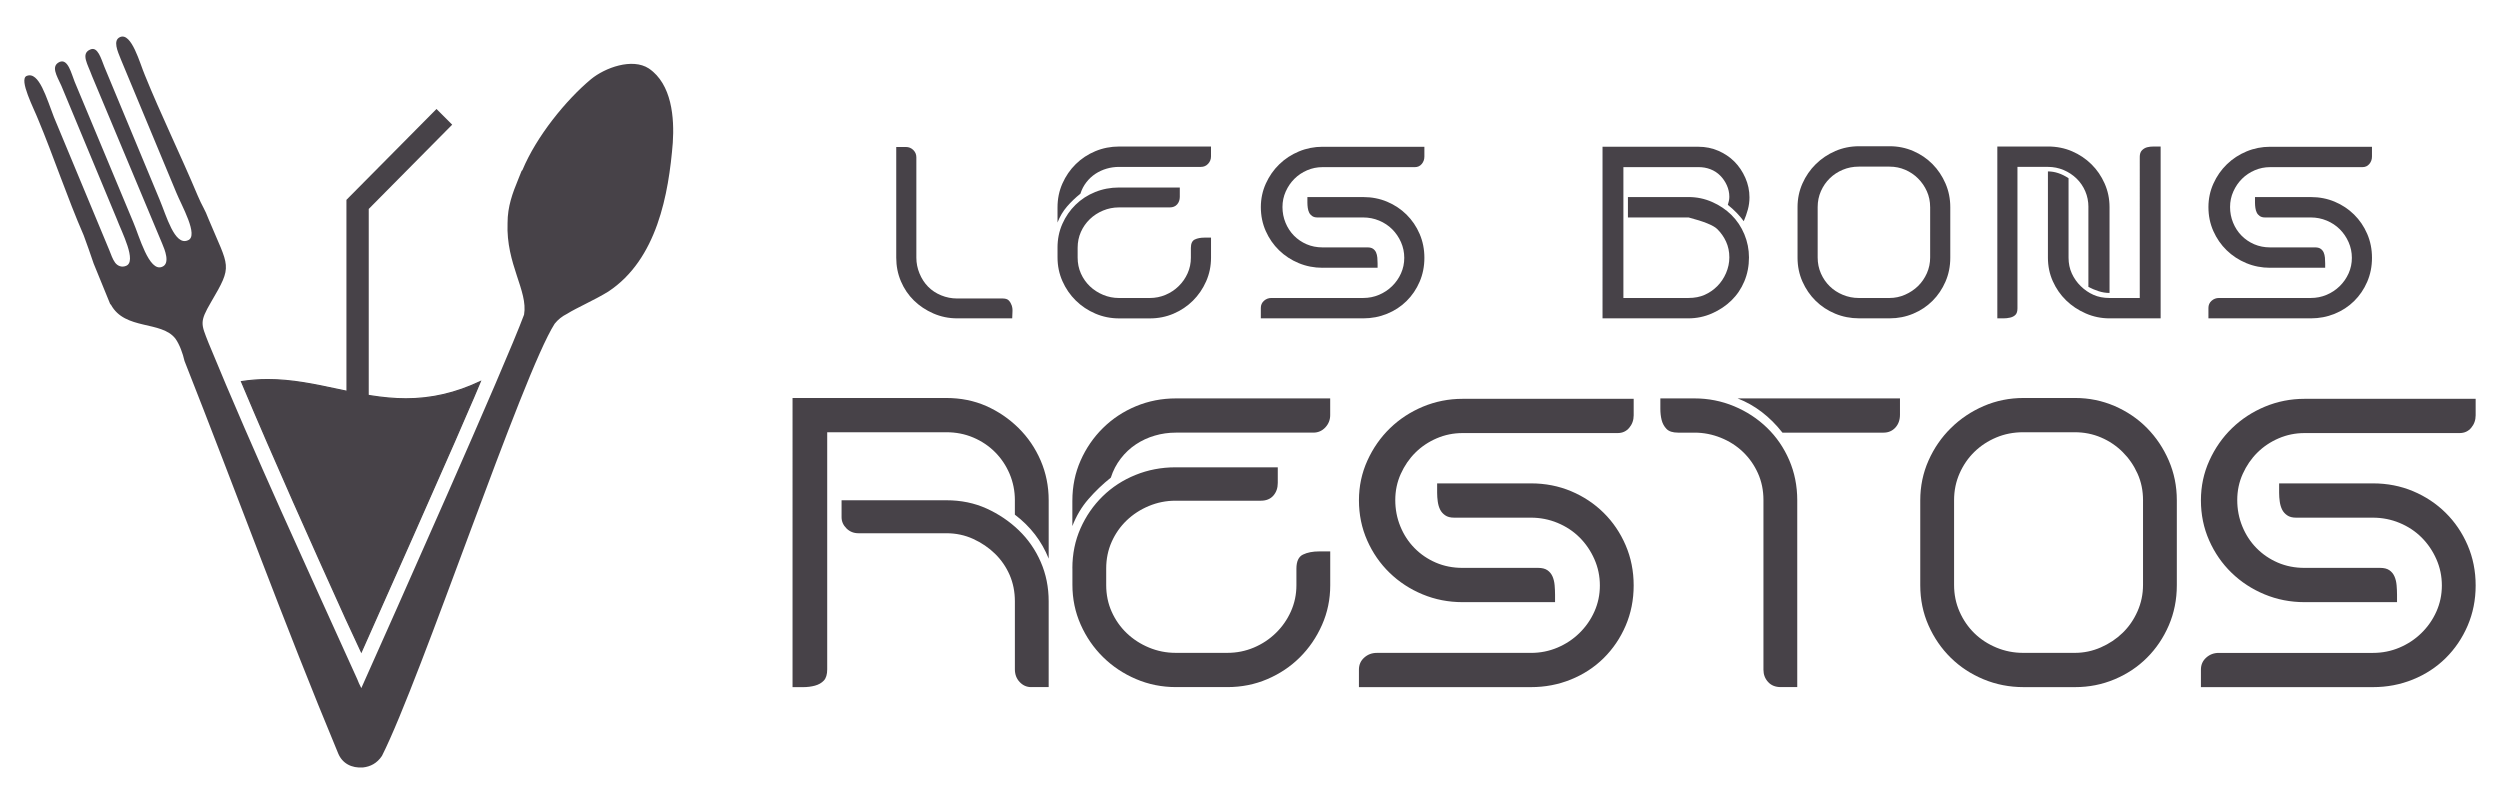 <?xml version="1.0" encoding="utf-8"?>
<!-- Generator: Adobe Illustrator 16.0.0, SVG Export Plug-In . SVG Version: 6.00 Build 0)  -->
<!DOCTYPE svg PUBLIC "-//W3C//DTD SVG 1.1//EN" "http://www.w3.org/Graphics/SVG/1.1/DTD/svg11.dtd">
<svg version="1.1" id="Calque_1" xmlns="http://www.w3.org/2000/svg" xmlns:xlink="http://www.w3.org/1999/xlink" x="0px" y="0px"
	 width="171px" height="55px" viewBox="0 0 171 55" enable-background="new 0 0 171 55" xml:space="preserve">
<g>
	<g>
		<g>
			<g>
				<path fill-rule="evenodd" clip-rule="evenodd" fill="#474248" d="M24.827,52.494c-0.79,0.057-1.413-0.282-1.695-0.96
					c-3.674-8.817-7.007-17.972-10.512-26.844c-0.113-0.508-0.338-1.131-0.621-1.526c-0.961-1.244-3.448-0.564-4.408-2.317
					l-0.056-0.056l-1.131-2.769c-0.226-0.68-0.452-1.301-0.678-1.922c-1.131-2.599-2.091-5.482-3.109-7.912
					C2.334,7.454,1.262,5.419,1.826,5.193c0.847-0.34,1.357,1.525,1.865,2.825l3.787,9.098c0.113,0.282,0.226,0.623,0.395,0.849
					c0.169,0.226,0.452,0.339,0.734,0.226c0.792-0.282-0.283-2.317-0.622-3.222L4.199,5.871C3.861,5.137,3.465,4.514,4.086,4.232
					c0.565-0.226,0.791,0.791,1.019,1.357l4.01,9.606c0.397,0.905,1.075,3.448,1.979,3.053c0.566-0.226,0.169-1.188,0-1.583
					L6.291,5.193C6.008,4.401,5.5,3.667,6.178,3.385c0.508-0.226,0.734,0.621,0.961,1.186l3.785,9.1
					c0.454,1.073,1.018,3.164,1.921,2.769c0.792-0.282-0.452-2.43-0.791-3.278L8.268,4.063C8.042,3.498,7.704,2.762,8.212,2.536
					c0.791-0.339,1.357,1.809,1.696,2.601c1.073,2.656,2.43,5.424,3.617,8.249c0.283,0.68,0.508,0.962,0.734,1.583
					c1.414,3.392,1.696,3.109,0.169,5.708c-0.79,1.357-0.677,1.47-0.169,2.768c3.164,7.687,6.725,15.372,10.173,23.001
					c0.057,0.17,0.169,0.396,0.282,0.621c2.147-4.803,9.834-22.04,11.132-25.544c0.282-1.637-1.242-3.446-1.129-6.273
					c0-1.129,0.339-2.035,0.734-2.995l0.226-0.564l0.057-0.056c0.962-2.317,2.994-4.805,4.689-6.217
					c0.962-0.792,2.827-1.47,3.956-0.736c1.583,1.075,1.753,3.392,1.64,5.087c-0.282,3.502-1.074,7.969-4.407,10.172
					c-0.906,0.564-2.204,1.129-2.825,1.524c-0.341,0.169-0.623,0.396-0.849,0.68c-2.204,3.446-9.155,24.3-11.811,29.557
					C25.787,52.212,25.335,52.438,24.827,52.494L24.827,52.494z"/>
			</g>
			<g>
				<path fill-rule="evenodd" clip-rule="evenodd" fill="#474248" d="M16.52,26.102c5.765-0.903,9.89,3.054,16.333,0
					c-0.51,1.245-1.131,2.602-1.752,4.069c-2.204,5.031-4.804,10.853-6.386,14.411l-1.075-2.316
					C21.209,36.897,18.78,31.472,16.52,26.102L16.52,26.102z"/>
				<path fill="#474248" d="M24.715,44.684l-1.114-2.4c-2.34-5.169-4.822-10.704-7.121-16.166l-0.021-0.049l0.053-0.008
					c0.593-0.093,1.184-0.139,1.804-0.139c1.658,0,3.228,0.335,4.745,0.66c1.508,0.322,3.067,0.655,4.706,0.655
					c1.743,0,3.4-0.384,5.066-1.173l0.098-0.046l-0.041,0.1c-0.285,0.695-0.604,1.423-0.94,2.192
					c-0.265,0.605-0.538,1.23-0.813,1.878c-1.812,4.137-3.916,8.864-5.453,12.315L24.715,44.684z M16.579,26.135
					c2.292,5.444,4.766,10.961,7.099,16.113l1.036,2.233l0.896-2.013c1.536-3.451,3.641-8.179,5.453-12.314
					c0.273-0.647,0.548-1.273,0.813-1.878c0.32-0.733,0.624-1.427,0.897-2.091c-1.644,0.764-3.282,1.135-5.004,1.135
					c-1.647,0-3.212-0.334-4.724-0.658c-1.513-0.323-3.078-0.657-4.728-0.657C17.719,26.006,17.15,26.048,16.579,26.135z"/>
			</g>
			<g>
				<polygon fill="#474248" points="30.93,8.527 25.222,14.292 25.222,34.466 23.696,34.466 23.696,13.953 23.696,13.67 
					23.921,13.443 29.856,7.454 				"/>
			</g>
		</g>
	</g>
	<g>
		<g>
			<g>
				<path fill="#474248" d="M65.468,21.775c-0.574,0-1.116-0.112-1.626-0.335c-0.511-0.224-0.954-0.519-1.33-0.887
					c-0.376-0.367-0.672-0.803-0.887-1.308s-0.322-1.044-0.322-1.618v-7.573h0.662c0.198,0,0.366,0.069,0.505,0.207
					c0.14,0.138,0.209,0.304,0.209,0.499v6.867c0,0.368,0.071,0.726,0.215,1.076c0.144,0.35,0.338,0.651,0.585,0.904
					c0.247,0.252,0.545,0.45,0.895,0.594c0.35,0.144,0.714,0.215,1.093,0.215h3.115c0.195,0,0.335,0.046,0.421,0.138
					c0.086,0.092,0.152,0.204,0.198,0.336c0.045,0.132,0.063,0.278,0.052,0.439c-0.012,0.161-0.018,0.31-0.018,0.447H65.468z"/>
				<path fill="#474248" d="M72.334,14.186c0-0.585,0.112-1.13,0.336-1.635c0.224-0.505,0.527-0.947,0.912-1.325
					c0.384-0.378,0.832-0.674,1.342-0.886c0.51-0.212,1.053-0.318,1.626-0.318h6.282v0.68c0,0.193-0.066,0.36-0.198,0.502
					s-0.295,0.212-0.49,0.212h-5.594c-0.298,0-0.585,0.04-0.86,0.121c-0.275,0.081-0.531,0.199-0.766,0.354
					c-0.235,0.156-0.442,0.349-0.62,0.58s-0.313,0.49-0.404,0.778c-0.333,0.265-0.637,0.557-0.912,0.873
					c-0.275,0.317-0.494,0.683-0.654,1.098V14.186z M72.334,16.939c0-0.585,0.11-1.127,0.332-1.626
					c0.221-0.499,0.522-0.935,0.903-1.308c0.381-0.373,0.828-0.663,1.338-0.869c0.51-0.207,1.052-0.31,1.626-0.31h4.165v0.637
					c0,0.207-0.061,0.379-0.181,0.517c-0.121,0.138-0.29,0.207-0.508,0.207h-3.477c-0.379,0-0.74,0.072-1.084,0.215
					c-0.344,0.144-0.646,0.339-0.903,0.587c-0.258,0.248-0.462,0.538-0.611,0.872c-0.149,0.334-0.224,0.696-0.224,1.087v0.673
					c0,0.392,0.075,0.754,0.224,1.087c0.15,0.334,0.354,0.625,0.612,0.872c0.259,0.248,0.561,0.443,0.906,0.587
					c0.345,0.144,0.707,0.216,1.086,0.216h2.105c0.379,0,0.738-0.072,1.078-0.215c0.339-0.143,0.638-0.341,0.897-0.594
					c0.259-0.252,0.463-0.545,0.612-0.877c0.15-0.333,0.225-0.688,0.225-1.067v-0.671c0-0.298,0.088-0.491,0.267-0.577
					c0.178-0.086,0.398-0.129,0.663-0.129h0.448v1.377c0,0.574-0.112,1.113-0.336,1.618s-0.525,0.945-0.903,1.32
					c-0.379,0.376-0.821,0.671-1.325,0.887c-0.505,0.215-1.044,0.323-1.618,0.323h-2.1c-0.574,0-1.116-0.109-1.626-0.327
					c-0.511-0.218-0.958-0.516-1.342-0.895c-0.385-0.378-0.688-0.82-0.912-1.325c-0.224-0.504-0.336-1.044-0.336-1.618V16.939z"/>
				<path fill="#474248" d="M90.458,18.316c-0.574,0-1.116-0.106-1.626-0.318c-0.511-0.212-0.958-0.505-1.342-0.878
					c-0.385-0.373-0.688-0.812-0.912-1.316c-0.224-0.505-0.336-1.05-0.336-1.635c0-0.573,0.115-1.113,0.344-1.618
					s0.536-0.944,0.921-1.316c0.384-0.373,0.832-0.666,1.342-0.878s1.047-0.318,1.609-0.318h6.97v0.671
					c0,0.195-0.06,0.364-0.181,0.507c-0.12,0.144-0.278,0.215-0.473,0.215h-6.316c-0.367,0-0.717,0.071-1.05,0.214
					c-0.333,0.143-0.623,0.338-0.869,0.583c-0.247,0.246-0.445,0.535-0.594,0.867c-0.149,0.332-0.224,0.686-0.224,1.063
					s0.069,0.735,0.207,1.072c0.137,0.337,0.33,0.632,0.576,0.884c0.247,0.251,0.537,0.449,0.869,0.592
					c0.333,0.143,0.694,0.214,1.084,0.214h3.081c0.161,0,0.287,0.032,0.379,0.096c0.092,0.064,0.161,0.148,0.207,0.252
					c0.045,0.104,0.074,0.224,0.086,0.357c0.011,0.134,0.017,0.264,0.017,0.392v0.296H90.458z M93.246,13.479
					c0.585,0,1.13,0.107,1.635,0.319c0.504,0.213,0.946,0.506,1.325,0.88c0.378,0.374,0.677,0.813,0.895,1.319
					c0.218,0.506,0.327,1.052,0.327,1.638s-0.109,1.133-0.327,1.639c-0.218,0.506-0.517,0.946-0.895,1.319
					c-0.379,0.374-0.824,0.664-1.334,0.871c-0.511,0.208-1.053,0.311-1.626,0.311h-7.005v-0.714c0-0.198,0.072-0.36,0.215-0.488
					c0.143-0.128,0.313-0.192,0.508-0.192h6.282c0.379,0,0.737-0.071,1.076-0.214s0.637-0.34,0.895-0.592
					c0.258-0.252,0.462-0.543,0.611-0.875c0.149-0.332,0.224-0.687,0.224-1.064s-0.075-0.735-0.224-1.073
					c-0.149-0.337-0.35-0.631-0.602-0.883c-0.252-0.251-0.551-0.449-0.895-0.592s-0.706-0.214-1.084-0.214h-3.132
					c-0.149,0-0.27-0.032-0.361-0.096c-0.092-0.064-0.161-0.142-0.207-0.235c-0.046-0.093-0.078-0.201-0.095-0.323
					c-0.017-0.122-0.026-0.241-0.026-0.357v-0.384H93.246z"/>
				<path fill="#474248" d="M119.63,17.61c0,0.585-0.106,1.13-0.318,1.635s-0.507,0.941-0.885,1.308
					c-0.378,0.368-0.822,0.663-1.332,0.887c-0.51,0.224-1.045,0.335-1.606,0.335h-5.876V10.038h6.563
					c0.481,0,0.934,0.092,1.357,0.275s0.791,0.43,1.1,0.74c0.309,0.31,0.558,0.68,0.748,1.11c0.188,0.43,0.283,0.875,0.283,1.334
					c0,0.287-0.037,0.565-0.11,0.834c-0.074,0.27-0.167,0.537-0.281,0.8c-0.295-0.401-0.658-0.774-1.089-1.119
					c0.023-0.08,0.045-0.166,0.069-0.258c0.023-0.091,0.034-0.189,0.034-0.292c0-0.275-0.058-0.539-0.172-0.792
					c-0.115-0.252-0.267-0.474-0.456-0.663c-0.189-0.189-0.411-0.333-0.663-0.43c-0.253-0.098-0.522-0.146-0.809-0.146h-5.146v8.95
					h4.458c0.413,0,0.78-0.071,1.102-0.214c0.321-0.143,0.608-0.34,0.86-0.592c0.252-0.252,0.453-0.552,0.603-0.901
					c0.149-0.349,0.224-0.707,0.224-1.073c0-0.389-0.075-0.746-0.224-1.072c-0.149-0.326-0.353-0.615-0.611-0.867
					c-0.258-0.252-0.91-0.515-1.954-0.789h-4.148v-1.395h4.148c0.562,0,1.099,0.112,1.609,0.336c0.51,0.224,0.954,0.522,1.329,0.895
					s0.668,0.812,0.878,1.316C119.525,16.532,119.63,17.06,119.63,17.61z M118.58,14.856c0,0.023,0.018,0.041,0.052,0.052
					C118.598,14.897,118.58,14.88,118.58,14.856z"/>
				<path fill="#474248" d="M129.261,10.003c0.563,0,1.098,0.109,1.603,0.327c0.506,0.218,0.945,0.517,1.319,0.895
					s0.669,0.82,0.888,1.325c0.218,0.505,0.328,1.044,0.328,1.618v3.459c0,0.585-0.109,1.13-0.328,1.635
					c-0.219,0.505-0.515,0.944-0.888,1.316c-0.374,0.373-0.813,0.666-1.319,0.878c-0.505,0.212-1.04,0.318-1.603,0.318h-2.103
					c-0.575,0-1.118-0.106-1.629-0.318c-0.512-0.212-0.957-0.505-1.336-0.878c-0.379-0.373-0.681-0.812-0.905-1.316
					s-0.336-1.05-0.336-1.635v-3.459c0-0.573,0.112-1.113,0.336-1.618s0.529-0.947,0.914-1.325c0.385-0.378,0.831-0.677,1.336-0.895
					c0.506-0.218,1.046-0.327,1.621-0.327H129.261z M132.022,14.163c0-0.389-0.075-0.75-0.225-1.082
					c-0.149-0.332-0.351-0.624-0.604-0.876s-0.546-0.45-0.88-0.592c-0.333-0.143-0.69-0.215-1.069-0.215h-2.104
					c-0.391,0-0.756,0.072-1.095,0.215c-0.339,0.143-0.636,0.337-0.888,0.584c-0.253,0.246-0.455,0.538-0.604,0.876
					c-0.149,0.337-0.224,0.701-0.224,1.09v3.453c0,0.389,0.075,0.753,0.224,1.091s0.351,0.63,0.604,0.876
					c0.252,0.247,0.552,0.441,0.896,0.584c0.345,0.143,0.708,0.215,1.087,0.215h2.104c0.368,0,0.721-0.074,1.061-0.223
					s0.636-0.347,0.889-0.593c0.253-0.247,0.454-0.539,0.604-0.876c0.15-0.338,0.225-0.696,0.225-1.074V14.163z"/>
				<path fill="#474248" d="M142.848,14.168c0-0.39-0.072-0.751-0.215-1.084s-0.341-0.623-0.594-0.869s-0.548-0.442-0.886-0.585
					c-0.338-0.143-0.697-0.215-1.076-0.215h-2.083v9.672c0,0.207-0.046,0.356-0.138,0.448s-0.212,0.155-0.361,0.189
					c-0.149,0.035-0.304,0.052-0.465,0.052s-0.298,0-0.413,0V10.021h3.459c0.597,0,1.147,0.109,1.652,0.327
					c0.505,0.218,0.947,0.514,1.325,0.887c0.378,0.373,0.68,0.812,0.903,1.316c0.224,0.505,0.336,1.044,0.336,1.618v5.869
					c-0.252,0-0.502-0.04-0.749-0.121c-0.247-0.08-0.479-0.178-0.697-0.292v-1.979V14.168z M146.359,10.742
					c0-0.207,0.051-0.361,0.155-0.464c0.103-0.103,0.221-0.171,0.353-0.206c0.132-0.034,0.284-0.051,0.456-0.051
					c0.172,0,0.327,0,0.465,0v11.755h-3.494c-0.574,0-1.119-0.113-1.635-0.34c-0.516-0.226-0.964-0.525-1.342-0.895
					c-0.379-0.37-0.68-0.805-0.904-1.304c-0.224-0.499-0.335-1.035-0.335-1.609v-5.903c0.47,0,0.941,0.155,1.411,0.465v1.962v3.477
					c0,0.39,0.075,0.749,0.224,1.076c0.149,0.327,0.353,0.617,0.611,0.869c0.258,0.252,0.548,0.451,0.869,0.594
					c0.321,0.144,0.688,0.215,1.102,0.215h2.065V10.742z"/>
				<path fill="#474248" d="M155.273,18.316c-0.574,0-1.116-0.106-1.626-0.318c-0.511-0.212-0.958-0.505-1.342-0.878
					c-0.385-0.373-0.688-0.812-0.912-1.316c-0.224-0.505-0.336-1.05-0.336-1.635c0-0.573,0.115-1.113,0.344-1.618
					s0.536-0.944,0.921-1.316c0.384-0.373,0.832-0.666,1.342-0.878s1.047-0.318,1.609-0.318h6.97v0.671
					c0,0.195-0.06,0.364-0.181,0.507c-0.12,0.144-0.278,0.215-0.473,0.215h-6.316c-0.367,0-0.717,0.071-1.05,0.214
					c-0.333,0.143-0.623,0.338-0.869,0.583c-0.247,0.246-0.445,0.535-0.594,0.867c-0.149,0.332-0.224,0.686-0.224,1.063
					s0.069,0.735,0.207,1.072c0.137,0.337,0.33,0.632,0.576,0.884c0.247,0.251,0.537,0.449,0.869,0.592
					c0.333,0.143,0.694,0.214,1.084,0.214h3.081c0.161,0,0.287,0.032,0.379,0.096c0.092,0.064,0.161,0.148,0.207,0.252
					c0.045,0.104,0.074,0.224,0.086,0.357c0.011,0.134,0.017,0.264,0.017,0.392v0.296H155.273z M158.062,13.479
					c0.585,0,1.13,0.107,1.635,0.319c0.504,0.213,0.946,0.506,1.325,0.88c0.378,0.374,0.677,0.813,0.895,1.319
					c0.218,0.506,0.327,1.052,0.327,1.638s-0.109,1.133-0.327,1.639c-0.218,0.506-0.517,0.946-0.895,1.319
					c-0.379,0.374-0.824,0.664-1.334,0.871c-0.511,0.208-1.053,0.311-1.626,0.311h-7.005v-0.714c0-0.198,0.072-0.36,0.215-0.488
					c0.143-0.128,0.313-0.192,0.508-0.192h6.282c0.379,0,0.737-0.071,1.076-0.214s0.637-0.34,0.895-0.592
					c0.258-0.252,0.462-0.543,0.611-0.875c0.149-0.332,0.224-0.687,0.224-1.064s-0.075-0.735-0.224-1.073
					c-0.149-0.337-0.35-0.631-0.602-0.883c-0.252-0.251-0.551-0.449-0.895-0.592s-0.706-0.214-1.084-0.214h-3.132
					c-0.149,0-0.27-0.032-0.361-0.096c-0.092-0.064-0.161-0.142-0.207-0.235c-0.046-0.093-0.078-0.201-0.095-0.323
					c-0.017-0.122-0.026-0.241-0.026-0.357v-0.384H158.062z"/>
			</g>
		</g>
		<g>
			<path fill="#474248" d="M69.418,34.219c0-0.636-0.121-1.238-0.361-1.807c-0.241-0.568-0.574-1.064-0.998-1.489
				c-0.424-0.424-0.921-0.756-1.489-0.997c-0.569-0.241-1.181-0.361-1.836-0.361h-8.153v16.22c0,0.347-0.077,0.603-0.231,0.766
				c-0.154,0.164-0.357,0.279-0.607,0.347c-0.251,0.068-0.521,0.102-0.81,0.102s-0.53,0-0.723,0V27.222h10.506
				c1,0,1.914,0.184,2.742,0.549c0.828,0.368,1.563,0.868,2.208,1.504c0.645,0.636,1.149,1.378,1.516,2.226
				c0.365,0.849,0.548,1.755,0.548,2.718v3.99c-0.476-1.195-1.247-2.197-2.313-3.007V34.219z M70.531,46.998
				c-0.304,0-0.566-0.115-0.785-0.347s-0.328-0.521-0.328-0.867v-4.655c0-0.655-0.121-1.258-0.361-1.807
				c-0.241-0.55-0.574-1.031-0.998-1.446c-0.424-0.414-0.921-0.751-1.489-1.012c-0.569-0.26-1.181-0.39-1.836-0.39h-1.619h-4.395
				c-0.328,0-0.603-0.111-0.824-0.333c-0.222-0.222-0.333-0.477-0.333-0.766v-1.157h7.17c1.002,0,1.917,0.188,2.747,0.564
				c0.828,0.375,1.563,0.872,2.204,1.488c0.641,0.617,1.142,1.34,1.503,2.169c0.361,0.829,0.542,1.725,0.542,2.688v5.869H70.531z"/>
			<path fill="#474248" d="M73.35,34.248c0-0.983,0.188-1.898,0.563-2.747c0.376-0.848,0.886-1.59,1.532-2.226
				c0.646-0.637,1.397-1.133,2.255-1.49c0.857-0.356,1.768-0.534,2.732-0.534h10.553v1.142c0,0.324-0.111,0.605-0.333,0.843
				c-0.222,0.238-0.497,0.356-0.824,0.356h-9.396c-0.501,0-0.983,0.068-1.445,0.204c-0.463,0.135-0.892,0.334-1.287,0.595
				c-0.396,0.262-0.742,0.586-1.041,0.974s-0.525,0.822-0.679,1.307c-0.56,0.445-1.07,0.935-1.532,1.467
				c-0.463,0.532-0.829,1.147-1.099,1.844V34.248z M73.35,38.874c0-0.983,0.185-1.894,0.556-2.732
				c0.372-0.839,0.877-1.57,1.518-2.197c0.641-0.626,1.39-1.113,2.248-1.46c0.857-0.347,1.768-0.521,2.732-0.521H87.4v1.069
				c0,0.348-0.101,0.637-0.303,0.868c-0.203,0.23-0.487,0.347-0.853,0.347h-5.84c-0.636,0-1.243,0.121-1.821,0.362
				s-1.084,0.57-1.518,0.985c-0.434,0.416-0.776,0.904-1.026,1.465s-0.375,1.169-0.375,1.826v1.131c0,0.657,0.125,1.267,0.376,1.826
				c0.251,0.561,0.594,1.049,1.029,1.465c0.435,0.415,0.941,0.744,1.521,0.985s1.188,0.362,1.825,0.362h3.536
				c0.637,0,1.24-0.12,1.811-0.361s1.072-0.573,1.507-0.998c0.435-0.423,0.778-0.915,1.029-1.474
				c0.251-0.56,0.377-1.157,0.377-1.793v-1.128c0-0.501,0.149-0.823,0.448-0.968s0.67-0.217,1.113-0.217h0.752v2.313
				c0,0.964-0.188,1.87-0.564,2.718c-0.376,0.849-0.882,1.588-1.518,2.219c-0.636,0.631-1.378,1.127-2.226,1.488
				c-0.848,0.362-1.754,0.543-2.718,0.543h-3.527c-0.964,0-1.875-0.183-2.732-0.55c-0.858-0.365-1.61-0.867-2.255-1.503
				c-0.646-0.636-1.156-1.378-1.532-2.227c-0.376-0.848-0.563-1.753-0.563-2.718V38.874z"/>
			<path fill="#474248" d="M100.035,41.187c-0.964,0-1.875-0.178-2.732-0.534c-0.858-0.356-1.61-0.849-2.255-1.475
				c-0.646-0.626-1.156-1.363-1.532-2.212c-0.376-0.848-0.564-1.764-0.564-2.747c0-0.963,0.193-1.869,0.579-2.718
				c0.385-0.848,0.9-1.585,1.546-2.211s1.397-1.118,2.255-1.476c0.857-0.355,1.759-0.534,2.703-0.534h11.709v1.128
				c0,0.327-0.101,0.611-0.304,0.853c-0.202,0.241-0.467,0.361-0.795,0.361h-10.611c-0.617,0-1.205,0.12-1.764,0.36
				s-1.045,0.567-1.46,0.979c-0.415,0.413-0.747,0.898-0.998,1.456s-0.375,1.152-0.375,1.786c0,0.635,0.115,1.235,0.347,1.802
				c0.231,0.567,0.554,1.062,0.969,1.484c0.414,0.423,0.901,0.754,1.46,0.995c0.559,0.24,1.166,0.359,1.821,0.359h5.175
				c0.27,0,0.481,0.054,0.636,0.161c0.154,0.107,0.27,0.249,0.347,0.425s0.125,0.376,0.145,0.6c0.019,0.225,0.029,0.444,0.029,0.658
				v0.498H100.035z M104.718,33.063c0.983,0,1.898,0.179,2.747,0.536c0.848,0.357,1.59,0.85,2.226,1.478
				c0.636,0.628,1.137,1.367,1.503,2.217c0.366,0.85,0.549,1.767,0.549,2.752s-0.184,1.902-0.549,2.752
				c-0.366,0.851-0.868,1.589-1.503,2.217c-0.636,0.628-1.383,1.115-2.241,1.463c-0.858,0.348-1.769,0.521-2.732,0.521H92.951v-1.2
				c0-0.332,0.121-0.604,0.362-0.819c0.241-0.215,0.525-0.322,0.853-0.322h10.553c0.636,0,1.238-0.12,1.807-0.36
				c0.568-0.24,1.07-0.571,1.503-0.994s0.776-0.912,1.026-1.47s0.376-1.153,0.376-1.787c0-0.635-0.125-1.234-0.376-1.802
				c-0.25-0.566-0.588-1.062-1.012-1.484c-0.424-0.423-0.925-0.754-1.503-0.994s-1.186-0.36-1.822-0.36h-5.262
				c-0.25,0-0.453-0.053-0.607-0.161c-0.155-0.107-0.271-0.238-0.347-0.395c-0.077-0.156-0.13-0.337-0.159-0.542
				c-0.029-0.205-0.043-0.404-0.043-0.6v-0.645H104.718z"/>
			<path fill="#474248" d="M115.907,27.251c0.944,0,1.845,0.178,2.703,0.534c0.857,0.357,1.609,0.849,2.255,1.475
				c0.646,0.627,1.151,1.363,1.518,2.212c0.366,0.848,0.549,1.764,0.549,2.746v12.779h-1.127c-0.366,0-0.655-0.115-0.867-0.348
				c-0.212-0.231-0.318-0.512-0.318-0.84V34.198c0-0.657-0.125-1.265-0.375-1.825c-0.251-0.56-0.593-1.047-1.026-1.462
				c-0.434-0.415-0.94-0.738-1.518-0.97c-0.578-0.232-1.176-0.349-1.792-0.349h-1.127c-0.367,0-0.632-0.085-0.795-0.257
				c-0.164-0.171-0.274-0.376-0.333-0.613c-0.058-0.238-0.086-0.49-0.086-0.758c0-0.266,0-0.504,0-0.713H115.907z M129.958,28.365
				c0,0.361-0.106,0.657-0.318,0.886c-0.212,0.229-0.482,0.342-0.81,0.342h-6.91c-0.867-1.104-1.889-1.884-3.065-2.341h11.103
				V28.365z"/>
			<path fill="#474248" d="M141.945,27.222c0.946,0,1.843,0.184,2.693,0.549c0.849,0.368,1.588,0.868,2.215,1.504
				c0.627,0.636,1.125,1.378,1.492,2.226c0.367,0.849,0.55,1.755,0.55,2.718v5.812c0,0.983-0.184,1.898-0.55,2.747
				c-0.367,0.848-0.864,1.585-1.492,2.211c-0.627,0.627-1.366,1.118-2.215,1.475c-0.85,0.357-1.747,0.535-2.693,0.535h-3.533
				c-0.966,0-1.878-0.178-2.737-0.535c-0.859-0.356-1.607-0.848-2.244-1.475c-0.637-0.626-1.144-1.363-1.52-2.211
				c-0.377-0.849-0.565-1.764-0.565-2.747v-5.812c0-0.963,0.188-1.869,0.565-2.718c0.376-0.848,0.888-1.59,1.535-2.226
				c0.647-0.637,1.395-1.137,2.244-1.504c0.849-0.365,1.757-0.549,2.723-0.549H141.945z M146.583,34.21
				c0-0.654-0.125-1.26-0.377-1.817c-0.251-0.558-0.589-1.049-1.014-1.472c-0.425-0.424-0.917-0.756-1.478-0.996
				s-1.159-0.36-1.797-0.36h-3.535c-0.657,0-1.27,0.12-1.84,0.36c-0.57,0.24-1.067,0.567-1.492,0.981
				c-0.425,0.414-0.763,0.904-1.014,1.472c-0.251,0.567-0.377,1.178-0.377,1.832v5.801c0,0.654,0.125,1.265,0.377,1.832
				c0.251,0.567,0.589,1.058,1.014,1.472c0.425,0.414,0.927,0.741,1.506,0.981s1.188,0.36,1.826,0.36h3.535
				c0.618,0,1.212-0.125,1.782-0.375c0.57-0.25,1.068-0.582,1.493-0.996c0.425-0.413,0.763-0.904,1.014-1.472
				c0.251-0.567,0.377-1.168,0.377-1.803V34.21z"/>
			<path fill="#474248" d="M157.626,41.187c-0.964,0-1.875-0.178-2.732-0.534c-0.858-0.356-1.61-0.849-2.255-1.475
				c-0.646-0.626-1.156-1.363-1.532-2.212c-0.376-0.848-0.564-1.764-0.564-2.747c0-0.963,0.193-1.869,0.579-2.718
				c0.385-0.848,0.9-1.585,1.546-2.211s1.397-1.118,2.255-1.476c0.857-0.355,1.759-0.534,2.703-0.534h11.709v1.128
				c0,0.327-0.101,0.611-0.304,0.853c-0.202,0.241-0.467,0.361-0.795,0.361h-10.611c-0.617,0-1.205,0.12-1.764,0.36
				s-1.045,0.567-1.46,0.979c-0.415,0.413-0.747,0.898-0.998,1.456s-0.375,1.152-0.375,1.786c0,0.635,0.115,1.235,0.347,1.802
				c0.231,0.567,0.554,1.062,0.969,1.484c0.414,0.423,0.901,0.754,1.46,0.995c0.559,0.24,1.166,0.359,1.821,0.359h5.175
				c0.27,0,0.481,0.054,0.636,0.161c0.154,0.107,0.27,0.249,0.347,0.425s0.125,0.376,0.145,0.6c0.019,0.225,0.029,0.444,0.029,0.658
				v0.498H157.626z M162.31,33.063c0.983,0,1.898,0.179,2.747,0.536c0.848,0.357,1.59,0.85,2.226,1.478
				c0.636,0.628,1.137,1.367,1.503,2.217c0.366,0.85,0.549,1.767,0.549,2.752s-0.184,1.902-0.549,2.752
				c-0.366,0.851-0.868,1.589-1.503,2.217c-0.636,0.628-1.383,1.115-2.241,1.463c-0.858,0.348-1.769,0.521-2.732,0.521h-11.767v-1.2
				c0-0.332,0.121-0.604,0.362-0.819c0.241-0.215,0.525-0.322,0.853-0.322h10.553c0.636,0,1.238-0.12,1.807-0.36
				c0.568-0.24,1.07-0.571,1.503-0.994s0.776-0.912,1.026-1.47s0.376-1.153,0.376-1.787c0-0.635-0.125-1.234-0.376-1.802
				c-0.25-0.566-0.588-1.062-1.012-1.484c-0.424-0.423-0.925-0.754-1.503-0.994s-1.186-0.36-1.822-0.36h-5.262
				c-0.25,0-0.453-0.053-0.607-0.161c-0.155-0.107-0.271-0.238-0.347-0.395c-0.077-0.156-0.13-0.337-0.159-0.542
				c-0.029-0.205-0.043-0.404-0.043-0.6v-0.645H162.31z"/>
		</g>
	</g>
</g>
</svg>
